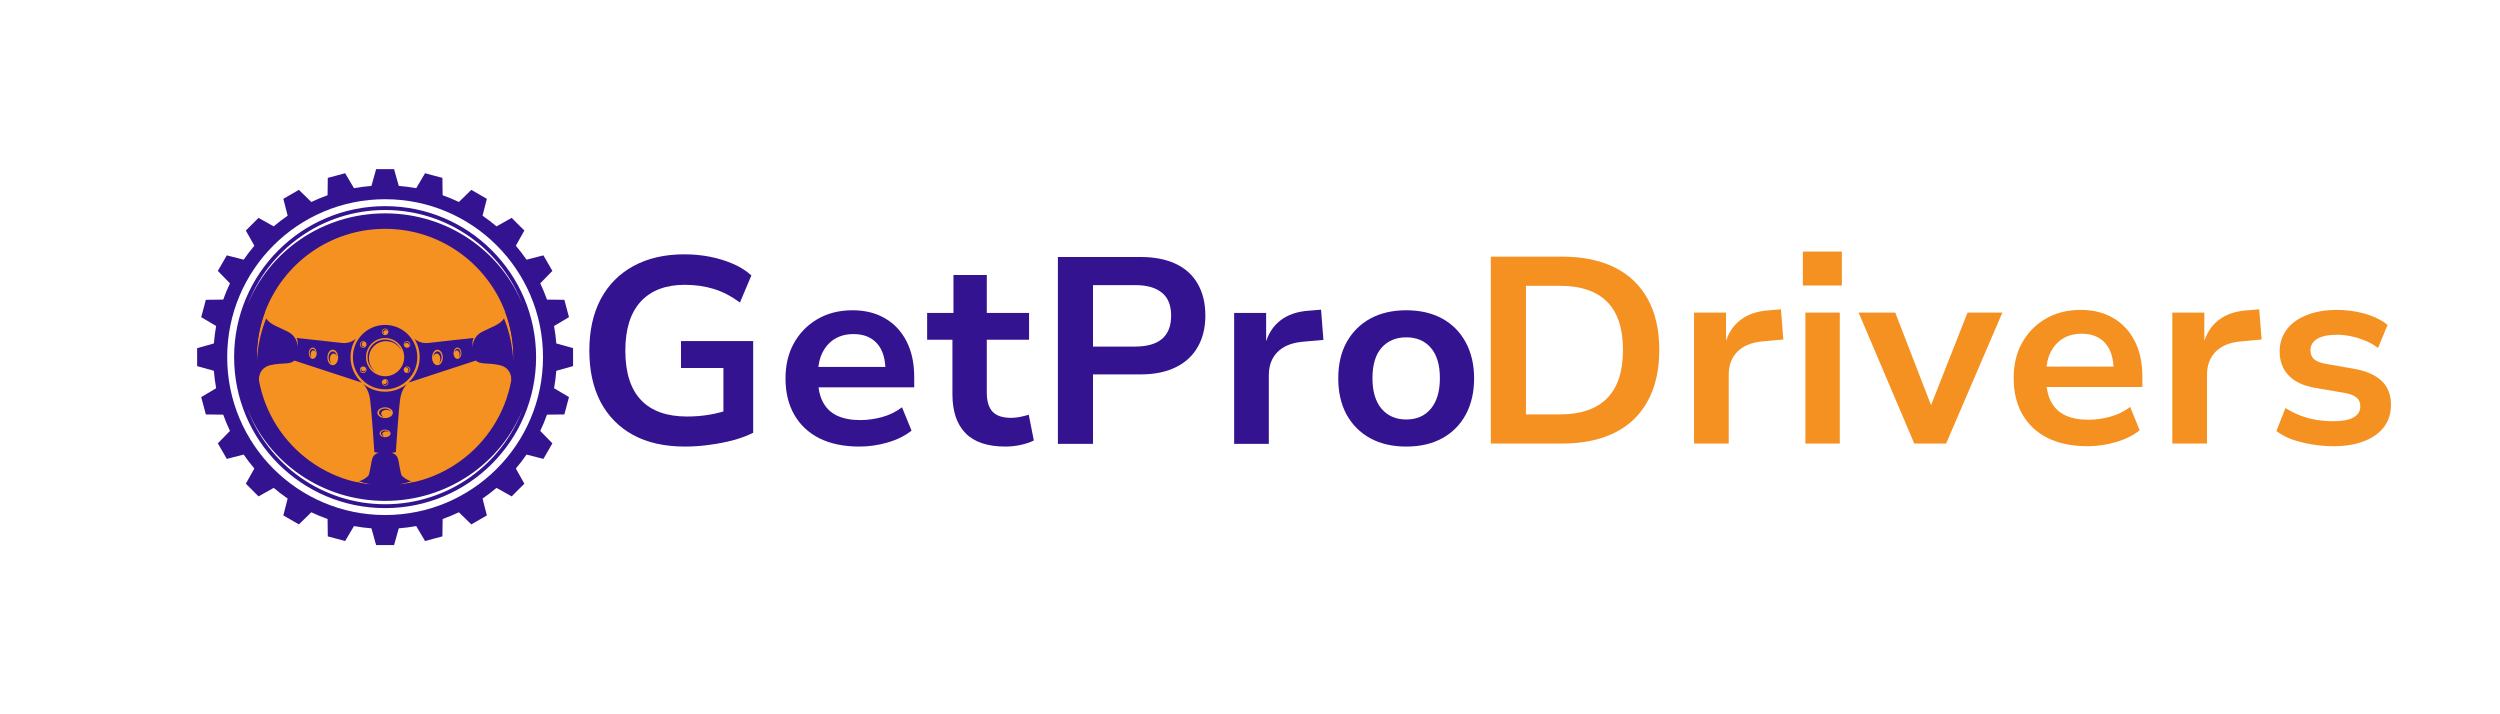 <svg xmlns="http://www.w3.org/2000/svg" xmlns:xlink="http://www.w3.org/1999/xlink" width="350" viewBox="0 0 262.5 75" height="100" preserveAspectRatio="xMidYMid meet"><defs><g></g><clipPath id="15cf379a3a"><path d="M 26.297 23.312 L 54.672 23.312 L 54.672 51.688 L 26.297 51.688 Z M 26.297 23.312 " clip-rule="nonzero"></path></clipPath><clipPath id="5f5c66c0b5"><path d="M 40.484 23.312 C 32.648 23.312 26.297 29.664 26.297 37.5 C 26.297 45.336 32.648 51.688 40.484 51.688 C 48.32 51.688 54.672 45.336 54.672 37.5 C 54.672 29.664 48.32 23.312 40.484 23.312 Z M 40.484 23.312 " clip-rule="nonzero"></path></clipPath><clipPath id="6a5ac4405c"><path d="M 20.699 17.762 L 60.371 17.762 L 60.371 57.434 L 20.699 57.434 Z M 20.699 17.762 " clip-rule="nonzero"></path></clipPath></defs><g clip-path="url(#15cf379a3a)"><g clip-path="url(#5f5c66c0b5)"><path fill="#f59121" d="M 26.297 23.312 L 54.672 23.312 L 54.672 51.688 L 26.297 51.688 Z M 26.297 23.312 " fill-opacity="1" fill-rule="nonzero"></path></g></g><g clip-path="url(#6a5ac4405c)"><path fill="#341390" d="M 52.16 25.773 C 49.16 22.773 45.016 20.918 40.438 20.918 C 35.855 20.918 31.711 22.773 28.711 25.773 C 25.711 28.773 23.855 32.918 23.855 37.5 C 23.855 42.078 25.711 46.223 28.711 49.223 C 31.711 52.223 35.855 54.078 40.438 54.078 C 45.016 54.078 49.16 52.223 52.16 49.223 C 55.16 46.223 57.016 42.078 57.016 37.5 C 57.016 32.918 55.16 28.773 52.16 25.773 M 41.871 19.52 C 42.492 19.57 43.102 19.648 43.703 19.758 L 44.633 18.188 L 45.543 18.434 L 46.453 18.676 L 46.477 20.5 C 47.059 20.707 47.629 20.945 48.184 21.207 L 49.488 19.934 L 50.305 20.406 L 51.121 20.875 L 50.668 22.648 C 51.176 22.996 51.664 23.371 52.133 23.77 L 53.727 22.875 L 54.391 23.543 L 55.059 24.207 L 54.164 25.801 C 54.562 26.27 54.938 26.758 55.285 27.266 L 57.059 26.812 L 57.531 27.629 L 58 28.445 L 56.727 29.75 C 56.988 30.305 57.227 30.875 57.434 31.457 L 59.258 31.48 L 59.5 32.391 L 59.746 33.301 L 58.176 34.23 C 58.285 34.832 58.363 35.441 58.414 36.062 L 60.172 36.555 L 60.172 38.441 L 58.414 38.934 C 58.363 39.555 58.285 40.164 58.176 40.766 L 59.746 41.695 L 59.5 42.605 L 59.258 43.516 L 57.434 43.539 C 57.227 44.121 56.988 44.691 56.727 45.246 L 58 46.551 L 57.531 47.367 L 57.059 48.184 L 55.285 47.73 C 54.938 48.238 54.562 48.727 54.164 49.195 L 55.059 50.789 L 54.391 51.453 L 53.727 52.121 L 52.133 51.227 C 51.664 51.625 51.176 52 50.668 52.348 L 51.121 54.121 L 50.305 54.59 L 49.488 55.062 L 48.184 53.789 C 47.629 54.051 47.059 54.289 46.477 54.496 L 46.453 56.32 L 45.543 56.562 L 44.633 56.809 L 43.703 55.238 C 43.102 55.348 42.492 55.426 41.871 55.477 L 41.379 57.234 L 39.492 57.234 L 39 55.477 C 38.379 55.426 37.77 55.348 37.168 55.238 L 36.238 56.809 L 35.328 56.562 L 34.418 56.32 L 34.395 54.496 C 33.812 54.289 33.242 54.051 32.688 53.789 L 31.383 55.062 L 30.566 54.59 L 29.75 54.121 L 30.203 52.348 C 29.695 52 29.207 51.625 28.742 51.227 L 27.145 52.121 L 26.48 51.453 L 25.812 50.789 L 26.707 49.191 C 26.309 48.727 25.934 48.238 25.586 47.73 L 23.812 48.184 L 23.344 47.367 L 22.871 46.551 L 24.145 45.246 C 23.883 44.691 23.645 44.121 23.438 43.539 L 21.613 43.516 L 21.371 42.605 L 21.125 41.695 L 22.695 40.766 C 22.586 40.164 22.508 39.555 22.457 38.934 L 20.699 38.441 L 20.699 36.555 L 22.457 36.062 C 22.508 35.441 22.586 34.832 22.695 34.23 L 21.125 33.301 L 21.371 32.391 L 21.613 31.48 L 23.438 31.457 C 23.645 30.875 23.883 30.305 24.145 29.75 L 22.871 28.445 L 23.344 27.629 L 23.812 26.812 L 25.586 27.266 C 25.934 26.758 26.309 26.27 26.707 25.801 L 25.812 24.207 L 26.48 23.543 L 27.145 22.875 L 28.738 23.77 C 29.207 23.371 29.695 22.996 30.203 22.648 L 29.75 20.875 L 30.566 20.406 L 31.383 19.934 L 32.688 21.207 C 33.242 20.945 33.812 20.707 34.395 20.5 L 34.418 18.676 L 35.328 18.434 L 36.238 18.188 L 37.168 19.758 C 37.77 19.648 38.379 19.57 39 19.52 L 39.492 17.762 L 41.379 17.762 Z M 41.871 19.52 " fill-opacity="1" fill-rule="nonzero"></path></g><path fill="#341390" d="M 54.914 42.898 C 52.723 48.766 47.066 52.945 40.438 52.945 C 33.805 52.945 28.148 48.766 25.957 42.898 C 28.191 48.566 33.828 52.594 40.438 52.594 C 47.043 52.594 52.684 48.566 54.914 42.898 M 40.438 22.051 C 47.066 22.051 52.723 26.23 54.914 32.098 C 52.684 26.43 47.043 22.402 40.438 22.402 C 33.828 22.402 28.188 26.43 25.957 32.098 C 28.148 26.23 33.805 22.051 40.438 22.051 Z M 40.438 24.027 C 46.207 24.027 51.129 27.66 53.047 32.762 L 53.047 32.758 C 53.059 32.793 53.074 32.828 53.086 32.863 L 53.09 32.871 C 53.125 32.973 53.16 33.074 53.195 33.176 L 53.199 33.18 C 53.23 33.281 53.266 33.383 53.297 33.488 L 53.301 33.496 C 53.332 33.602 53.363 33.707 53.395 33.809 L 53.395 33.812 C 53.422 33.918 53.453 34.023 53.48 34.129 L 53.48 34.137 C 53.508 34.242 53.535 34.348 53.559 34.453 L 53.559 34.457 C 53.586 34.566 53.609 34.672 53.629 34.781 L 53.633 34.785 C 53.652 34.895 53.676 35.004 53.695 35.109 L 53.695 35.117 C 53.715 35.227 53.73 35.336 53.75 35.445 L 53.75 35.449 C 53.766 35.559 53.781 35.668 53.797 35.781 L 53.797 35.785 C 53.812 35.895 53.824 36.008 53.836 36.121 C 53.848 36.234 53.855 36.344 53.863 36.457 L 53.867 36.465 C 53.875 36.578 53.883 36.691 53.887 36.805 C 53.895 36.918 53.898 37.031 53.898 37.145 L 53.898 37.156 C 53.902 37.27 53.906 37.383 53.906 37.5 C 53.906 37.664 53.902 37.832 53.895 37.996 L 53.895 37.984 C 53.641 45.199 47.711 50.965 40.438 50.965 C 33.16 50.965 27.234 45.199 26.977 37.984 L 26.977 37.996 C 26.973 37.949 26.973 37.898 26.973 37.848 L 26.973 37.844 C 26.969 37.73 26.969 37.617 26.969 37.5 L 26.969 37.496 C 26.969 37.383 26.969 37.27 26.973 37.156 L 26.973 37.145 C 26.973 37.031 26.98 36.922 26.984 36.809 L 26.984 36.801 C 26.992 36.691 26.996 36.578 27.004 36.469 L 27.008 36.453 C 27.016 36.344 27.023 36.234 27.035 36.125 L 27.035 36.117 C 27.047 36.008 27.062 35.898 27.074 35.785 L 27.074 35.777 C 27.09 35.668 27.105 35.559 27.121 35.453 L 27.121 35.441 C 27.141 35.332 27.156 35.227 27.176 35.117 L 27.18 35.109 C 27.199 35 27.219 34.895 27.238 34.789 L 27.242 34.781 C 27.262 34.672 27.285 34.566 27.312 34.461 L 27.312 34.453 C 27.336 34.348 27.363 34.242 27.391 34.137 L 27.391 34.125 C 27.418 34.023 27.449 33.918 27.477 33.812 L 27.48 33.809 C 27.508 33.703 27.539 33.602 27.57 33.5 L 27.574 33.484 C 27.605 33.383 27.641 33.281 27.672 33.184 L 27.676 33.176 C 27.711 33.074 27.746 32.973 27.781 32.871 L 27.785 32.859 C 27.801 32.828 27.812 32.793 27.824 32.758 L 27.824 32.762 C 29.742 27.66 34.664 24.027 40.438 24.027 Z M 40.438 21.645 C 49.191 21.645 56.289 28.742 56.289 37.5 C 56.289 46.254 49.191 53.352 40.438 53.352 C 31.68 53.352 24.582 46.254 24.582 37.5 C 24.582 28.742 31.68 21.645 40.438 21.645 Z M 40.438 21.645 " fill-opacity="1" fill-rule="evenodd"></path><path fill="#341390" d="M 40.438 35.492 C 41.543 35.492 42.441 36.391 42.441 37.5 C 42.441 38.605 41.543 39.504 40.438 39.504 C 39.328 39.504 38.43 38.605 38.43 37.5 C 38.43 36.391 39.328 35.492 40.438 35.492 M 37.902 36.035 C 37.969 35.918 38.105 35.871 38.227 35.918 C 38.141 35.914 38.059 35.957 38.012 36.035 C 37.945 36.148 37.984 36.297 38.098 36.363 C 38.164 36.402 38.242 36.402 38.309 36.375 C 38.223 36.449 38.102 36.461 38 36.402 C 37.871 36.328 37.828 36.164 37.902 36.035 Z M 37.836 35.996 C 37.93 35.832 38.145 35.773 38.309 35.871 C 38.473 35.965 38.531 36.176 38.434 36.344 C 38.34 36.508 38.129 36.566 37.961 36.469 C 37.797 36.375 37.738 36.164 37.836 35.996 Z M 37.902 38.961 C 37.836 38.844 37.863 38.703 37.961 38.617 C 37.918 38.691 37.91 38.785 37.957 38.867 C 38.023 38.98 38.168 39.02 38.285 38.953 C 38.352 38.914 38.391 38.852 38.402 38.781 C 38.422 38.887 38.371 39 38.27 39.059 C 38.141 39.133 37.977 39.09 37.902 38.961 Z M 37.836 39 C 37.738 38.832 37.797 38.621 37.961 38.527 C 38.129 38.43 38.34 38.488 38.434 38.652 C 38.531 38.82 38.473 39.031 38.309 39.125 C 38.145 39.223 37.93 39.164 37.836 39 Z M 40.438 40.426 C 40.301 40.426 40.191 40.328 40.172 40.199 C 40.211 40.277 40.289 40.328 40.383 40.328 C 40.516 40.328 40.621 40.223 40.621 40.09 C 40.621 40.012 40.586 39.945 40.527 39.902 C 40.633 39.938 40.707 40.039 40.707 40.156 C 40.707 40.305 40.586 40.426 40.438 40.426 Z M 40.438 40.5 C 40.246 40.5 40.09 40.348 40.09 40.156 C 40.09 39.965 40.246 39.809 40.438 39.809 C 40.629 39.809 40.781 39.965 40.781 40.156 C 40.781 40.348 40.629 40.5 40.438 40.5 Z M 42.969 38.961 C 42.902 39.078 42.766 39.125 42.645 39.078 C 42.73 39.082 42.816 39.039 42.859 38.961 C 42.926 38.848 42.887 38.699 42.773 38.633 C 42.707 38.594 42.629 38.594 42.562 38.621 C 42.648 38.547 42.77 38.535 42.871 38.594 C 43 38.668 43.043 38.832 42.969 38.961 Z M 43.035 39 C 42.941 39.164 42.73 39.223 42.562 39.125 C 42.398 39.031 42.34 38.82 42.438 38.652 C 42.531 38.488 42.742 38.43 42.91 38.527 C 43.074 38.621 43.133 38.832 43.035 39 Z M 42.969 36.035 C 43.035 36.148 43.008 36.293 42.91 36.375 C 42.957 36.305 42.961 36.207 42.914 36.129 C 42.848 36.016 42.703 35.977 42.586 36.043 C 42.52 36.082 42.48 36.145 42.469 36.215 C 42.453 36.109 42.5 35.996 42.602 35.938 C 42.73 35.863 42.895 35.906 42.969 36.035 Z M 43.035 35.996 C 43.133 36.164 43.074 36.375 42.91 36.469 C 42.742 36.566 42.531 36.508 42.438 36.344 C 42.34 36.176 42.398 35.965 42.562 35.871 C 42.73 35.773 42.941 35.832 43.035 35.996 Z M 40.438 34.57 C 40.57 34.57 40.68 34.668 40.703 34.797 C 40.66 34.719 40.582 34.668 40.488 34.668 C 40.359 34.668 40.25 34.773 40.25 34.906 C 40.25 34.984 40.285 35.051 40.344 35.094 C 40.238 35.059 40.164 34.957 40.164 34.84 C 40.164 34.691 40.285 34.57 40.438 34.57 Z M 40.438 34.496 C 40.625 34.496 40.781 34.648 40.781 34.84 C 40.781 35.031 40.625 35.188 40.438 35.188 C 40.246 35.188 40.09 35.031 40.09 34.84 C 40.09 34.648 40.246 34.496 40.438 34.496 Z M 40.438 34.117 C 42.305 34.117 43.816 35.629 43.816 37.5 C 43.816 39.367 42.305 40.879 40.438 40.879 C 38.566 40.879 37.055 39.367 37.055 37.5 C 37.055 35.629 38.566 34.117 40.438 34.117 Z M 40.438 34.117 " fill-opacity="1" fill-rule="evenodd"></path><path fill="#341390" d="M 40.438 35.656 C 41.23 35.656 41.906 36.156 42.164 36.859 C 41.879 36.246 41.258 35.82 40.535 35.82 C 39.539 35.82 38.734 36.625 38.734 37.617 C 38.734 38.215 39.027 38.746 39.477 39.074 C 38.945 38.75 38.594 38.164 38.594 37.496 C 38.594 36.48 39.418 35.656 40.438 35.656 " fill-opacity="1" fill-rule="evenodd"></path><path fill="#341390" d="M 48.105 37.672 C 48.332 37.613 48.477 37.305 48.438 36.98 C 48.398 36.66 48.184 36.445 47.961 36.504 C 47.734 36.562 47.59 36.875 47.629 37.195 C 47.668 37.52 47.883 37.73 48.105 37.672 M 48.145 37.523 C 48.223 37.434 48.27 37.281 48.25 37.125 C 48.219 36.902 48.074 36.754 47.918 36.797 C 47.828 36.82 47.758 36.902 47.719 37.012 C 47.738 36.824 47.84 36.668 47.977 36.633 C 48.148 36.586 48.316 36.754 48.348 37.004 C 48.375 37.23 48.289 37.445 48.145 37.523 Z M 46.031 38.332 C 46.34 38.254 46.543 37.828 46.488 37.387 C 46.43 36.941 46.137 36.648 45.828 36.73 C 45.523 36.812 45.32 37.234 45.375 37.68 C 45.434 38.121 45.727 38.414 46.031 38.332 Z M 46.082 38.129 C 46.195 38.004 46.254 37.797 46.227 37.582 C 46.188 37.277 45.984 37.074 45.773 37.129 C 45.648 37.164 45.551 37.277 45.496 37.426 C 45.527 37.168 45.664 36.957 45.852 36.906 C 46.09 36.844 46.32 37.074 46.363 37.418 C 46.402 37.727 46.281 38.023 46.082 38.129 Z M 53.051 32.809 C 53.051 32.793 53.047 32.773 53.047 32.758 C 53.047 32.773 53.051 32.793 53.051 32.809 Z M 53.055 32.918 C 53.055 32.883 53.055 32.848 53.051 32.812 C 53.055 32.848 53.055 32.883 53.055 32.918 Z M 53.051 32.969 C 53.051 32.953 53.051 32.934 53.055 32.918 C 53.051 32.934 53.051 32.953 53.051 32.969 Z M 53.047 33.016 C 53.047 33 53.051 32.984 53.051 32.969 C 53.051 32.984 53.047 33 53.047 33.016 Z M 53.039 33.066 C 53.043 33.051 53.043 33.035 53.047 33.02 C 53.043 33.035 53.043 33.051 53.039 33.066 Z M 53.031 33.113 C 53.035 33.098 53.039 33.082 53.039 33.066 C 53.039 33.082 53.035 33.098 53.031 33.113 Z M 53.023 33.16 C 53.027 33.145 53.027 33.129 53.031 33.113 C 53.027 33.129 53.027 33.145 53.023 33.16 Z M 53.012 33.207 C 53.016 33.191 53.02 33.176 53.023 33.16 C 53.02 33.176 53.016 33.191 53.012 33.207 Z M 52.996 33.25 C 53 33.234 53.004 33.223 53.012 33.207 C 53.004 33.223 53 33.234 52.996 33.25 Z M 52.961 33.336 C 52.969 33.324 52.973 33.309 52.98 33.297 C 52.973 33.309 52.969 33.324 52.961 33.336 Z M 43.512 35.57 C 43.512 35.57 44.102 36.125 44.965 36.012 C 45.828 35.898 49.738 35.488 49.738 35.488 C 49.738 35.488 49.543 35.707 49.637 36.488 C 49.637 36.488 49.52 35.426 50.633 34.836 C 51.504 34.375 52.559 34.086 52.922 33.418 L 52.918 33.426 C 53.496 34.848 53.836 36.387 53.895 37.996 C 53.902 37.832 53.906 37.664 53.906 37.5 C 53.906 35.828 53.602 34.23 53.047 32.758 L 54.008 33.086 L 54.203 40.371 L 53.695 39.887 C 53.695 39.887 53.758 38.621 52.453 38.336 C 51.145 38.051 50.453 38.312 49.965 37.859 L 42.883 40.176 L 42.887 40.176 C 43.609 39.512 44.066 38.559 44.066 37.5 C 44.066 36.789 43.863 36.129 43.512 35.57 Z M 43.512 35.57 " fill-opacity="1" fill-rule="evenodd"></path><path fill="#341390" d="M 32.766 37.672 C 32.543 37.613 32.395 37.305 32.434 36.98 C 32.477 36.66 32.688 36.445 32.914 36.504 C 33.137 36.562 33.285 36.875 33.242 37.195 C 33.203 37.52 32.988 37.73 32.766 37.672 M 32.727 37.523 C 32.648 37.434 32.602 37.281 32.621 37.125 C 32.652 36.902 32.801 36.754 32.953 36.797 C 33.043 36.82 33.113 36.902 33.156 37.012 C 33.133 36.824 33.031 36.668 32.895 36.633 C 32.723 36.586 32.555 36.754 32.523 37.004 C 32.496 37.23 32.586 37.445 32.727 37.523 Z M 34.84 38.332 C 34.531 38.254 34.328 37.828 34.387 37.387 C 34.441 36.941 34.734 36.648 35.043 36.73 C 35.348 36.812 35.551 37.234 35.496 37.68 C 35.441 38.121 35.145 38.414 34.84 38.332 Z M 34.789 38.129 C 34.676 38.004 34.617 37.797 34.645 37.582 C 34.684 37.277 34.887 37.074 35.098 37.129 C 35.223 37.164 35.32 37.277 35.375 37.426 C 35.344 37.168 35.207 36.957 35.02 36.906 C 34.781 36.844 34.551 37.074 34.508 37.418 C 34.469 37.727 34.59 38.023 34.789 38.129 Z M 27.82 32.809 C 27.82 32.793 27.824 32.773 27.824 32.758 C 27.824 32.773 27.82 32.793 27.82 32.809 Z M 27.82 32.918 C 27.816 32.883 27.82 32.848 27.82 32.812 C 27.82 32.848 27.816 32.883 27.82 32.918 Z M 27.82 32.969 C 27.82 32.953 27.82 32.934 27.82 32.918 C 27.82 32.934 27.82 32.953 27.82 32.969 Z M 27.824 33.016 C 27.824 33 27.82 32.984 27.82 32.969 C 27.82 32.984 27.824 33 27.824 33.016 Z M 27.832 33.066 C 27.828 33.051 27.828 33.035 27.824 33.02 C 27.828 33.035 27.828 33.051 27.832 33.066 Z M 27.84 33.113 C 27.836 33.098 27.832 33.082 27.832 33.066 C 27.832 33.082 27.836 33.098 27.84 33.113 Z M 27.852 33.16 C 27.848 33.145 27.844 33.129 27.84 33.113 C 27.844 33.129 27.848 33.145 27.852 33.16 Z M 27.863 33.207 C 27.855 33.191 27.855 33.176 27.852 33.16 C 27.855 33.176 27.855 33.191 27.863 33.207 Z M 27.875 33.25 C 27.871 33.234 27.867 33.223 27.863 33.207 C 27.867 33.223 27.871 33.234 27.875 33.25 Z M 27.91 33.336 C 27.902 33.324 27.898 33.309 27.891 33.297 C 27.898 33.309 27.902 33.324 27.91 33.336 Z M 37.359 35.57 C 37.359 35.57 36.77 36.125 35.906 36.012 C 35.043 35.898 31.133 35.488 31.133 35.488 C 31.133 35.488 31.328 35.707 31.238 36.488 C 31.238 36.488 31.352 35.426 30.238 34.836 C 29.367 34.375 28.312 34.086 27.949 33.418 L 27.953 33.426 C 27.379 34.848 27.035 36.387 26.977 37.996 C 26.969 37.832 26.969 37.664 26.969 37.5 C 26.969 35.828 27.27 34.23 27.824 32.758 L 26.863 33.086 L 26.668 40.371 L 27.18 39.887 C 27.18 39.887 27.113 38.621 28.418 38.336 C 29.727 38.051 30.418 38.312 30.906 37.859 L 37.988 40.176 C 37.262 39.512 36.805 38.559 36.805 37.5 C 36.805 36.789 37.008 36.129 37.359 35.57 Z M 37.359 35.57 " fill-opacity="1" fill-rule="evenodd"></path><path fill="#341390" d="M 40.855 45.402 C 40.77 45.324 40.621 45.281 40.473 45.301 C 40.258 45.328 40.113 45.473 40.152 45.621 C 40.176 45.707 40.254 45.777 40.359 45.816 C 40.18 45.797 40.031 45.699 39.996 45.566 C 39.949 45.398 40.113 45.234 40.355 45.207 C 40.574 45.176 40.781 45.266 40.855 45.402 M 40.539 45.902 C 40.852 45.863 41.059 45.656 41 45.438 C 40.945 45.223 40.645 45.078 40.332 45.117 C 40.02 45.16 39.812 45.367 39.871 45.582 C 39.926 45.797 40.227 45.941 40.539 45.902 Z M 41.031 43.184 C 40.906 43.074 40.699 43.012 40.488 43.039 C 40.18 43.078 39.977 43.281 40.035 43.492 C 40.066 43.617 40.18 43.715 40.328 43.77 C 40.074 43.738 39.859 43.602 39.809 43.414 C 39.746 43.176 39.977 42.945 40.32 42.902 C 40.629 42.863 40.93 42.984 41.031 43.184 Z M 40.582 43.891 C 41.023 43.836 41.32 43.539 41.238 43.234 C 41.156 42.926 40.73 42.723 40.289 42.777 C 39.848 42.836 39.555 43.129 39.633 43.438 C 39.715 43.742 40.141 43.945 40.582 43.891 Z M 37.988 40.176 Z M 43.477 50.586 C 43.488 50.59 43.5 50.59 43.516 50.59 C 43.5 50.59 43.488 50.59 43.477 50.586 Z M 43.402 50.578 C 43.414 50.578 43.426 50.582 43.438 50.582 C 43.426 50.582 43.414 50.578 43.402 50.578 Z M 43.363 50.57 C 43.375 50.574 43.387 50.574 43.398 50.578 C 43.387 50.574 43.375 50.574 43.363 50.57 Z M 43.328 50.566 C 43.34 50.566 43.352 50.57 43.363 50.57 C 43.352 50.57 43.34 50.566 43.328 50.566 Z M 43.258 50.551 C 43.266 50.555 43.277 50.555 43.289 50.559 C 43.277 50.555 43.266 50.555 43.258 50.551 Z M 37.582 50.559 C 37.594 50.555 37.605 50.555 37.617 50.551 C 37.605 50.555 37.594 50.555 37.582 50.559 Z M 37.508 50.57 C 37.52 50.57 37.531 50.566 37.543 50.566 C 37.531 50.566 37.52 50.57 37.508 50.57 Z M 37.473 50.578 C 37.484 50.574 37.496 50.574 37.508 50.57 C 37.496 50.574 37.484 50.574 37.473 50.578 Z M 37.434 50.582 C 37.445 50.582 37.457 50.578 37.473 50.578 C 37.457 50.578 37.445 50.582 37.434 50.582 Z M 37.355 50.59 C 37.371 50.59 37.383 50.59 37.395 50.586 C 37.383 50.59 37.371 50.59 37.355 50.59 Z M 42.762 40.285 C 42.551 40.492 42.137 41.004 42.012 41.941 C 41.84 43.215 41.566 47.453 41.566 47.453 C 41.566 47.453 41.43 47.527 41.117 47.539 C 41.117 47.539 41.598 47.66 41.754 48.074 C 41.914 48.488 42.039 49.852 42.227 49.988 C 42.367 50.09 42.672 50.41 43.219 50.543 L 43.195 50.535 C 42.742 50.68 42.281 50.801 41.809 50.898 C 42.414 50.836 43.008 50.734 43.59 50.598 L 43.555 50.594 C 43.648 50.602 43.746 50.602 43.852 50.594 C 44.805 50.539 44.98 50.617 44.98 50.617 L 40.438 51.52 L 35.891 50.617 C 35.891 50.617 36.066 50.539 37.02 50.594 C 37.125 50.602 37.223 50.602 37.316 50.594 L 37.285 50.598 C 37.863 50.734 38.457 50.836 39.062 50.898 C 38.59 50.801 38.129 50.68 37.68 50.535 L 37.652 50.543 C 38.199 50.41 38.504 50.09 38.645 49.988 C 38.832 49.852 38.957 48.488 39.117 48.074 C 39.277 47.66 39.754 47.539 39.754 47.539 C 39.441 47.527 39.305 47.453 39.305 47.453 C 39.305 47.453 39.031 43.215 38.859 41.941 C 38.734 41.004 38.32 40.492 38.109 40.285 C 38.738 40.812 39.551 41.129 40.438 41.129 C 41.32 41.129 42.133 40.812 42.762 40.285 Z M 42.887 40.176 L 42.883 40.176 Z M 42.887 40.176 " fill-opacity="1" fill-rule="evenodd"></path><g fill="#341390" fill-opacity="1"><g transform="translate(60.177, 46.609)"><g><path d="M 11.75 0.281 C 9.613 0.281 7.797 -0.125 6.297 -0.938 C 4.805 -1.758 3.664 -2.922 2.875 -4.422 C 2.094 -5.93 1.703 -7.723 1.703 -9.797 C 1.703 -11.879 2.098 -13.676 2.891 -15.188 C 3.691 -16.695 4.836 -17.859 6.328 -18.672 C 7.828 -19.492 9.613 -19.906 11.688 -19.906 C 12.633 -19.906 13.547 -19.816 14.422 -19.641 C 15.297 -19.461 16.098 -19.211 16.828 -18.891 C 17.566 -18.566 18.195 -18.164 18.719 -17.688 L 17.516 -14.844 C 16.617 -15.508 15.707 -15.984 14.781 -16.266 C 13.852 -16.555 12.832 -16.703 11.719 -16.703 C 9.719 -16.703 8.176 -16.113 7.094 -14.938 C 6.02 -13.758 5.484 -12.047 5.484 -9.797 C 5.484 -7.492 6.031 -5.766 7.125 -4.609 C 8.219 -3.453 9.832 -2.875 11.969 -2.875 C 12.801 -2.875 13.602 -2.941 14.375 -3.078 C 15.145 -3.211 15.883 -3.41 16.594 -3.672 L 15.781 -2.031 L 15.781 -7.969 L 11.328 -7.969 L 11.328 -10.797 L 18.906 -10.797 L 18.906 -1.172 C 18.312 -0.867 17.617 -0.609 16.828 -0.391 C 16.035 -0.18 15.207 -0.02 14.344 0.094 C 13.488 0.219 12.625 0.281 11.75 0.281 Z M 11.75 0.281 "></path></g></g></g><g fill="#341390" fill-opacity="1"><g transform="translate(81.259, 46.609)"><g><path d="M 9 0.281 C 7.363 0.281 5.961 -0.004 4.797 -0.578 C 3.641 -1.16 2.754 -1.988 2.141 -3.062 C 1.523 -4.133 1.219 -5.406 1.219 -6.875 C 1.219 -8.27 1.508 -9.5 2.094 -10.562 C 2.688 -11.633 3.508 -12.477 4.562 -13.094 C 5.625 -13.719 6.859 -14.031 8.266 -14.031 C 9.586 -14.031 10.727 -13.742 11.688 -13.172 C 12.656 -12.609 13.406 -11.801 13.938 -10.75 C 14.469 -9.707 14.734 -8.461 14.734 -7.016 L 14.734 -5.938 L 4.125 -5.938 L 4.125 -8.078 L 12.172 -8.078 L 11.719 -7.625 C 11.719 -8.906 11.426 -9.875 10.844 -10.531 C 10.258 -11.195 9.43 -11.531 8.359 -11.531 C 7.598 -11.531 6.938 -11.359 6.375 -11.016 C 5.82 -10.672 5.391 -10.18 5.078 -9.547 C 4.773 -8.922 4.625 -8.148 4.625 -7.234 L 4.625 -6.953 C 4.625 -5.93 4.789 -5.094 5.125 -4.438 C 5.457 -3.781 5.957 -3.289 6.625 -2.969 C 7.289 -2.656 8.109 -2.5 9.078 -2.5 C 9.816 -2.5 10.57 -2.602 11.344 -2.812 C 12.113 -3.02 12.816 -3.363 13.453 -3.844 L 14.453 -1.391 C 13.766 -0.848 12.922 -0.43 11.922 -0.141 C 10.93 0.141 9.957 0.281 9 0.281 Z M 9 0.281 "></path></g></g></g><g fill="#341390" fill-opacity="1"><g transform="translate(97.161, 46.609)"><g><path d="M 8.406 0.281 C 6.531 0.281 5.133 -0.188 4.219 -1.125 C 3.301 -2.062 2.844 -3.422 2.844 -5.203 L 2.844 -10.938 L 0.188 -10.938 L 0.188 -13.75 L 2.953 -13.75 L 2.953 -17.734 L 6.453 -17.734 L 6.453 -13.75 L 10.891 -13.75 L 10.891 -10.938 L 6.453 -10.938 L 6.453 -5.375 C 6.453 -4.477 6.656 -3.812 7.062 -3.375 C 7.477 -2.945 8.125 -2.734 9 -2.734 C 9.312 -2.734 9.617 -2.766 9.922 -2.828 C 10.234 -2.891 10.547 -2.969 10.859 -3.062 L 11.391 -0.359 C 10.992 -0.16 10.531 -0.004 10 0.109 C 9.477 0.223 8.945 0.281 8.406 0.281 Z M 8.406 0.281 "></path></g></g></g><g fill="#341390" fill-opacity="1"><g transform="translate(108.719, 46.609)"><g><path d="M 2.359 0 L 2.359 -19.625 L 11.047 -19.625 C 12.492 -19.625 13.723 -19.383 14.734 -18.906 C 15.754 -18.426 16.523 -17.723 17.047 -16.797 C 17.578 -15.879 17.844 -14.77 17.844 -13.469 C 17.844 -12.207 17.578 -11.113 17.047 -10.188 C 16.523 -9.258 15.754 -8.547 14.734 -8.047 C 13.723 -7.547 12.492 -7.297 11.047 -7.297 L 6.047 -7.297 L 6.047 0 Z M 6.047 -10.219 L 10.469 -10.219 C 11.707 -10.219 12.645 -10.484 13.281 -11.016 C 13.926 -11.555 14.25 -12.375 14.25 -13.469 C 14.25 -14.551 13.926 -15.352 13.281 -15.875 C 12.645 -16.406 11.707 -16.672 10.469 -16.672 L 6.047 -16.672 Z M 6.047 -10.219 "></path></g></g></g><g fill="#341390" fill-opacity="1"><g transform="translate(127.601, 46.609)"><g><path d="M 1.984 0 L 1.984 -13.75 L 5.344 -13.75 L 5.344 -10.406 L 5.234 -10.406 C 5.516 -11.488 6.039 -12.332 6.812 -12.938 C 7.582 -13.551 8.578 -13.898 9.797 -13.984 L 11.109 -14.094 L 11.359 -10.922 L 9.109 -10.719 C 7.973 -10.602 7.109 -10.238 6.516 -9.625 C 5.922 -9.02 5.625 -8.207 5.625 -7.188 L 5.625 0 Z M 1.984 0 "></path></g></g></g><g fill="#341390" fill-opacity="1"><g transform="translate(139.297, 46.609)"><g><path d="M 8.359 0.281 C 6.91 0.281 5.648 -0.008 4.578 -0.594 C 3.516 -1.176 2.688 -2.004 2.094 -3.078 C 1.508 -4.16 1.219 -5.426 1.219 -6.875 C 1.219 -8.344 1.508 -9.609 2.094 -10.672 C 2.688 -11.742 3.516 -12.57 4.578 -13.156 C 5.648 -13.738 6.91 -14.031 8.359 -14.031 C 9.816 -14.031 11.078 -13.738 12.141 -13.156 C 13.203 -12.57 14.023 -11.738 14.609 -10.656 C 15.191 -9.582 15.484 -8.32 15.484 -6.875 C 15.484 -5.426 15.191 -4.16 14.609 -3.078 C 14.023 -2.004 13.203 -1.176 12.141 -0.594 C 11.078 -0.008 9.816 0.281 8.359 0.281 Z M 8.359 -2.562 C 9.453 -2.562 10.312 -2.938 10.938 -3.688 C 11.57 -4.438 11.891 -5.508 11.891 -6.906 C 11.891 -8.301 11.57 -9.363 10.938 -10.094 C 10.312 -10.82 9.453 -11.188 8.359 -11.188 C 7.273 -11.188 6.41 -10.82 5.766 -10.094 C 5.129 -9.363 4.812 -8.301 4.812 -6.906 C 4.812 -5.508 5.129 -4.438 5.766 -3.688 C 6.41 -2.938 7.273 -2.562 8.359 -2.562 Z M 8.359 -2.562 "></path></g></g></g><g fill="#f59121" fill-opacity="1"><g transform="translate(154.178, 46.572)"><g><path d="M 2.359 0 L 2.359 -19.625 L 9.828 -19.625 C 12.004 -19.625 13.852 -19.242 15.375 -18.484 C 16.895 -17.723 18.051 -16.613 18.844 -15.156 C 19.645 -13.695 20.047 -11.922 20.047 -9.828 C 20.047 -7.734 19.645 -5.953 18.844 -4.484 C 18.051 -3.016 16.895 -1.898 15.375 -1.141 C 13.852 -0.379 12.004 0 9.828 0 Z M 6.047 -3.062 L 9.609 -3.062 C 11.797 -3.062 13.445 -3.625 14.562 -4.75 C 15.676 -5.875 16.234 -7.566 16.234 -9.828 C 16.234 -12.086 15.676 -13.773 14.562 -14.891 C 13.445 -16.004 11.797 -16.562 9.609 -16.562 L 6.047 -16.562 Z M 6.047 -3.062 "></path></g></g></g><g fill="#f59121" fill-opacity="1"><g transform="translate(175.891, 46.572)"><g><path d="M 1.984 0 L 1.984 -13.75 L 5.344 -13.75 L 5.344 -10.406 L 5.234 -10.406 C 5.516 -11.488 6.039 -12.332 6.812 -12.938 C 7.582 -13.551 8.578 -13.898 9.797 -13.984 L 11.109 -14.094 L 11.359 -10.922 L 9.109 -10.719 C 7.973 -10.602 7.109 -10.238 6.516 -9.625 C 5.922 -9.02 5.625 -8.207 5.625 -7.188 L 5.625 0 Z M 1.984 0 "></path></g></g></g><g fill="#f59121" fill-opacity="1"><g transform="translate(187.583, 46.572)"><g><path d="M 1.719 -16.594 L 1.719 -20.156 L 5.812 -20.156 L 5.812 -16.594 Z M 1.984 0 L 1.984 -13.75 L 5.594 -13.75 L 5.594 0 Z M 1.984 0 "></path></g></g></g><g fill="#f59121" fill-opacity="1"><g transform="translate(195.155, 46.572)"><g><path d="M 5.844 0 L 0 -13.75 L 3.844 -13.75 L 7.859 -3.375 L 7.344 -3.375 L 11.438 -13.75 L 15.094 -13.75 L 9.188 0 Z M 5.844 0 "></path></g></g></g><g fill="#f59121" fill-opacity="1"><g transform="translate(210.215, 46.572)"><g><path d="M 9 0.281 C 7.363 0.281 5.961 -0.004 4.797 -0.578 C 3.641 -1.16 2.754 -1.988 2.141 -3.062 C 1.523 -4.133 1.219 -5.406 1.219 -6.875 C 1.219 -8.27 1.508 -9.5 2.094 -10.562 C 2.688 -11.633 3.508 -12.477 4.562 -13.094 C 5.625 -13.719 6.859 -14.031 8.266 -14.031 C 9.586 -14.031 10.727 -13.742 11.688 -13.172 C 12.656 -12.609 13.406 -11.801 13.938 -10.75 C 14.469 -9.707 14.734 -8.461 14.734 -7.016 L 14.734 -5.938 L 4.125 -5.938 L 4.125 -8.078 L 12.172 -8.078 L 11.719 -7.625 C 11.719 -8.906 11.426 -9.875 10.844 -10.531 C 10.258 -11.195 9.43 -11.531 8.359 -11.531 C 7.598 -11.531 6.938 -11.359 6.375 -11.016 C 5.82 -10.672 5.391 -10.18 5.078 -9.547 C 4.773 -8.922 4.625 -8.148 4.625 -7.234 L 4.625 -6.953 C 4.625 -5.93 4.789 -5.094 5.125 -4.438 C 5.457 -3.781 5.957 -3.289 6.625 -2.969 C 7.289 -2.656 8.109 -2.5 9.078 -2.5 C 9.816 -2.5 10.57 -2.602 11.344 -2.812 C 12.113 -3.02 12.816 -3.363 13.453 -3.844 L 14.453 -1.391 C 13.766 -0.848 12.922 -0.43 11.922 -0.141 C 10.93 0.141 9.957 0.281 9 0.281 Z M 9 0.281 "></path></g></g></g><g fill="#f59121" fill-opacity="1"><g transform="translate(226.11, 46.572)"><g><path d="M 1.984 0 L 1.984 -13.75 L 5.344 -13.75 L 5.344 -10.406 L 5.234 -10.406 C 5.516 -11.488 6.039 -12.332 6.812 -12.938 C 7.582 -13.551 8.578 -13.898 9.797 -13.984 L 11.109 -14.094 L 11.359 -10.922 L 9.109 -10.719 C 7.973 -10.602 7.109 -10.238 6.516 -9.625 C 5.922 -9.02 5.625 -8.207 5.625 -7.188 L 5.625 0 Z M 1.984 0 "></path></g></g></g><g fill="#f59121" fill-opacity="1"><g transform="translate(237.802, 46.572)"><g><path d="M 7.219 0.281 C 6.414 0.281 5.641 0.211 4.891 0.078 C 4.148 -0.047 3.469 -0.219 2.844 -0.438 C 2.227 -0.664 1.688 -0.957 1.219 -1.312 L 2.172 -3.734 C 2.641 -3.43 3.148 -3.172 3.703 -2.953 C 4.254 -2.742 4.828 -2.586 5.422 -2.484 C 6.023 -2.391 6.602 -2.344 7.156 -2.344 C 8.125 -2.344 8.844 -2.473 9.312 -2.734 C 9.789 -3.004 10.031 -3.391 10.031 -3.891 C 10.031 -4.316 9.883 -4.641 9.594 -4.859 C 9.301 -5.086 8.844 -5.25 8.219 -5.344 L 5.297 -5.844 C 4.066 -6.051 3.133 -6.488 2.5 -7.156 C 1.875 -7.82 1.562 -8.656 1.562 -9.656 C 1.562 -10.531 1.801 -11.289 2.281 -11.938 C 2.758 -12.594 3.453 -13.102 4.359 -13.469 C 5.273 -13.844 6.352 -14.031 7.594 -14.031 C 8.27 -14.031 8.938 -13.969 9.594 -13.844 C 10.25 -13.727 10.859 -13.551 11.422 -13.312 C 11.992 -13.082 12.484 -12.797 12.891 -12.453 L 11.891 -10.031 C 11.535 -10.32 11.113 -10.566 10.625 -10.766 C 10.145 -10.973 9.645 -11.133 9.125 -11.25 C 8.613 -11.363 8.113 -11.422 7.625 -11.422 C 6.664 -11.422 5.953 -11.273 5.484 -10.984 C 5.023 -10.691 4.797 -10.297 4.797 -9.797 C 4.797 -9.391 4.926 -9.07 5.188 -8.844 C 5.457 -8.613 5.879 -8.453 6.453 -8.359 L 9.328 -7.859 C 10.641 -7.629 11.617 -7.203 12.266 -6.578 C 12.922 -5.961 13.25 -5.125 13.25 -4.062 C 13.25 -3.156 13 -2.375 12.5 -1.719 C 12 -1.07 11.297 -0.578 10.391 -0.234 C 9.492 0.109 8.438 0.281 7.219 0.281 Z M 7.219 0.281 "></path></g></g></g></svg>